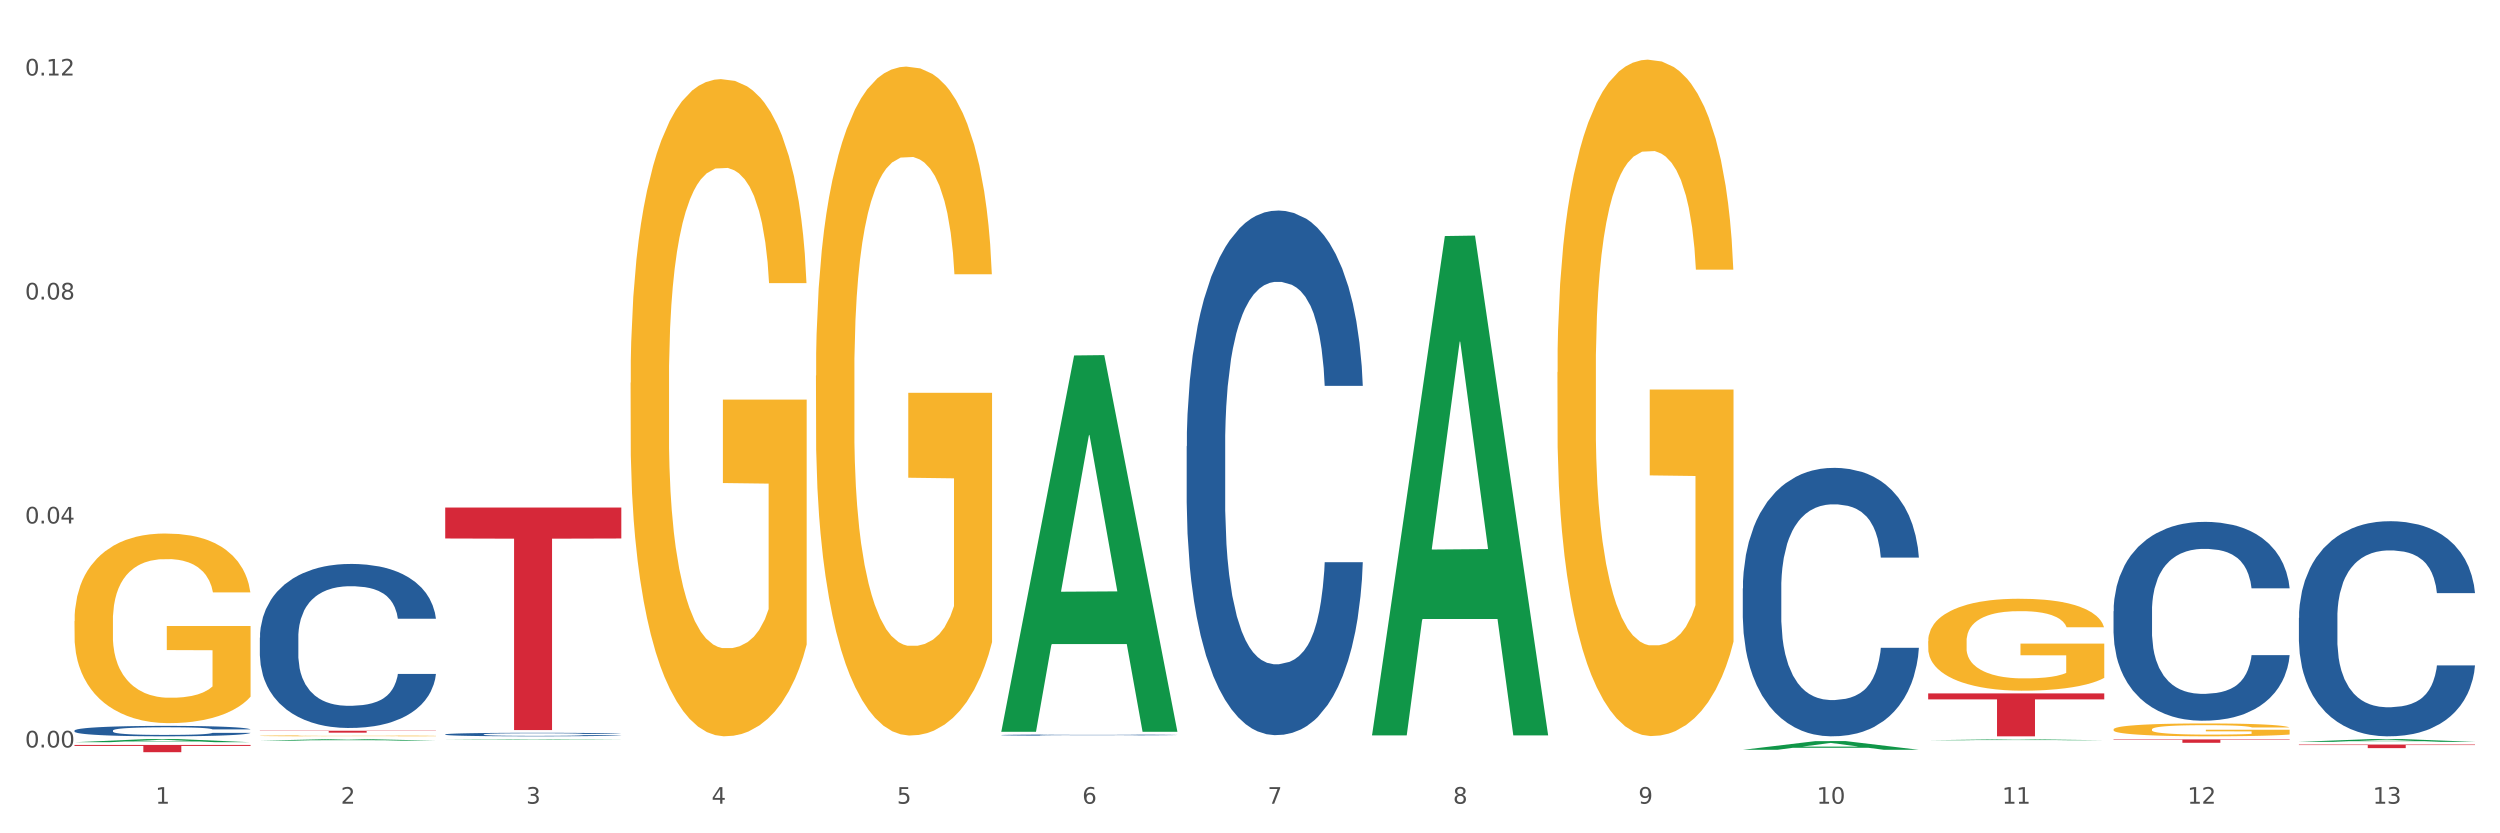 <?xml version="1.0" encoding="utf-8" standalone="no"?>
<!DOCTYPE svg PUBLIC "-//W3C//DTD SVG 1.1//EN"
  "http://www.w3.org/Graphics/SVG/1.1/DTD/svg11.dtd">
<svg xmlns:xlink="http://www.w3.org/1999/xlink" width="1080pt" height="360pt" viewBox="0 0 1080 360" xmlns="http://www.w3.org/2000/svg" version="1.1">
 <rect x="0" y="0" width="1080" height="360" fill="#333333" stroke="none"/>
 <defs>
  <style type="text/css">*{stroke-linejoin: round; stroke-linecap: butt}</style>
 </defs>
 <g id="figure_1">
  <g id="patch_1">
   <path d="M 0 360 
L 1080 360 
L 1080 0 
L 0 0 
z
" style="fill: #ffffff; stroke: #ffffff; stroke-linejoin: miter"/>
  </g>
  <g id="axes_1">
   <g id="matplotlib.axis_1">
    <g id="xtick_1">
     <g id="text_1">
      <!-- 1 -->
      <g style="fill: #4d4d4d" transform="translate(67.159 347.204) scale(0.096 -0.096)">
       <defs>
        <path id="DejaVuSans-31" d="M 794 531 
L 1825 531 
L 1825 4091 
L 703 3866 
L 703 4441 
L 1819 4666 
L 2450 4666 
L 2450 531 
L 3481 531 
L 3481 0 
L 794 0 
L 794 531 
z
" transform="scale(0.016)"/>
       </defs>
       <use xlink:href="#DejaVuSans-31"/>
      </g>
     </g>
    </g>
    <g id="xtick_2">
     <g id="text_2">
      <!-- 2 -->
      <g style="fill: #4d4d4d" transform="translate(147.238 347.204) scale(0.096 -0.096)">
       <defs>
        <path id="DejaVuSans-32" d="M 1228 531 
L 3431 531 
L 3431 0 
L 469 0 
L 469 531 
Q 828 903 1448 1529 
Q 2069 2156 2228 2338 
Q 2531 2678 2651 2914 
Q 2772 3150 2772 3378 
Q 2772 3750 2511 3984 
Q 2250 4219 1831 4219 
Q 1534 4219 1204 4116 
Q 875 4013 500 3803 
L 500 4441 
Q 881 4594 1212 4672 
Q 1544 4750 1819 4750 
Q 2544 4750 2975 4387 
Q 3406 4025 3406 3419 
Q 3406 3131 3298 2873 
Q 3191 2616 2906 2266 
Q 2828 2175 2409 1742 
Q 1991 1309 1228 531 
z
" transform="scale(0.016)"/>
       </defs>
       <use xlink:href="#DejaVuSans-32"/>
      </g>
     </g>
    </g>
    <g id="xtick_3">
     <g id="text_3">
      <!-- 3 -->
      <g style="fill: #4d4d4d" transform="translate(227.317 347.204) scale(0.096 -0.096)">
       <defs>
        <path id="DejaVuSans-33" d="M 2597 2516 
Q 3050 2419 3304 2112 
Q 3559 1806 3559 1356 
Q 3559 666 3084 287 
Q 2609 -91 1734 -91 
Q 1441 -91 1130 -33 
Q 819 25 488 141 
L 488 750 
Q 750 597 1062 519 
Q 1375 441 1716 441 
Q 2309 441 2620 675 
Q 2931 909 2931 1356 
Q 2931 1769 2642 2001 
Q 2353 2234 1838 2234 
L 1294 2234 
L 1294 2753 
L 1863 2753 
Q 2328 2753 2575 2939 
Q 2822 3125 2822 3475 
Q 2822 3834 2567 4026 
Q 2313 4219 1838 4219 
Q 1578 4219 1281 4162 
Q 984 4106 628 3988 
L 628 4550 
Q 988 4650 1302 4700 
Q 1616 4750 1894 4750 
Q 2613 4750 3031 4423 
Q 3450 4097 3450 3541 
Q 3450 3153 3228 2886 
Q 3006 2619 2597 2516 
z
" transform="scale(0.016)"/>
       </defs>
       <use xlink:href="#DejaVuSans-33"/>
      </g>
     </g>
    </g>
    <g id="xtick_4">
     <g id="text_4">
      <!-- 4 -->
      <g style="fill: #4d4d4d" transform="translate(307.396 347.204) scale(0.096 -0.096)">
       <defs>
        <path id="DejaVuSans-34" d="M 2419 4116 
L 825 1625 
L 2419 1625 
L 2419 4116 
z
M 2253 4666 
L 3047 4666 
L 3047 1625 
L 3713 1625 
L 3713 1100 
L 3047 1100 
L 3047 0 
L 2419 0 
L 2419 1100 
L 313 1100 
L 313 1709 
L 2253 4666 
z
" transform="scale(0.016)"/>
       </defs>
       <use xlink:href="#DejaVuSans-34"/>
      </g>
     </g>
    </g>
    <g id="xtick_5">
     <g id="text_5">
      <!-- 5 -->
      <g style="fill: #4d4d4d" transform="translate(387.475 347.204) scale(0.096 -0.096)">
       <defs>
        <path id="DejaVuSans-35" d="M 691 4666 
L 3169 4666 
L 3169 4134 
L 1269 4134 
L 1269 2991 
Q 1406 3038 1543 3061 
Q 1681 3084 1819 3084 
Q 2600 3084 3056 2656 
Q 3513 2228 3513 1497 
Q 3513 744 3044 326 
Q 2575 -91 1722 -91 
Q 1428 -91 1123 -41 
Q 819 9 494 109 
L 494 744 
Q 775 591 1075 516 
Q 1375 441 1709 441 
Q 2250 441 2565 725 
Q 2881 1009 2881 1497 
Q 2881 1984 2565 2268 
Q 2250 2553 1709 2553 
Q 1456 2553 1204 2497 
Q 953 2441 691 2322 
L 691 4666 
z
" transform="scale(0.016)"/>
       </defs>
       <use xlink:href="#DejaVuSans-35"/>
      </g>
     </g>
    </g>
    <g id="xtick_6">
     <g id="text_6">
      <!-- 6 -->
      <g style="fill: #4d4d4d" transform="translate(467.554 347.204) scale(0.096 -0.096)">
       <defs>
        <path id="DejaVuSans-36" d="M 2113 2584 
Q 1688 2584 1439 2293 
Q 1191 2003 1191 1497 
Q 1191 994 1439 701 
Q 1688 409 2113 409 
Q 2538 409 2786 701 
Q 3034 994 3034 1497 
Q 3034 2003 2786 2293 
Q 2538 2584 2113 2584 
z
M 3366 4563 
L 3366 3988 
Q 3128 4100 2886 4159 
Q 2644 4219 2406 4219 
Q 1781 4219 1451 3797 
Q 1122 3375 1075 2522 
Q 1259 2794 1537 2939 
Q 1816 3084 2150 3084 
Q 2853 3084 3261 2657 
Q 3669 2231 3669 1497 
Q 3669 778 3244 343 
Q 2819 -91 2113 -91 
Q 1303 -91 875 529 
Q 447 1150 447 2328 
Q 447 3434 972 4092 
Q 1497 4750 2381 4750 
Q 2619 4750 2861 4703 
Q 3103 4656 3366 4563 
z
" transform="scale(0.016)"/>
       </defs>
       <use xlink:href="#DejaVuSans-36"/>
      </g>
     </g>
    </g>
    <g id="xtick_7">
     <g id="text_7">
      <!-- 7 -->
      <g style="fill: #4d4d4d" transform="translate(547.634 347.204) scale(0.096 -0.096)">
       <defs>
        <path id="DejaVuSans-37" d="M 525 4666 
L 3525 4666 
L 3525 4397 
L 1831 0 
L 1172 0 
L 2766 4134 
L 525 4134 
L 525 4666 
z
" transform="scale(0.016)"/>
       </defs>
       <use xlink:href="#DejaVuSans-37"/>
      </g>
     </g>
    </g>
    <g id="xtick_8">
     <g id="text_8">
      <!-- 8 -->
      <g style="fill: #4d4d4d" transform="translate(627.713 347.204) scale(0.096 -0.096)">
       <defs>
        <path id="DejaVuSans-38" d="M 2034 2216 
Q 1584 2216 1326 1975 
Q 1069 1734 1069 1313 
Q 1069 891 1326 650 
Q 1584 409 2034 409 
Q 2484 409 2743 651 
Q 3003 894 3003 1313 
Q 3003 1734 2745 1975 
Q 2488 2216 2034 2216 
z
M 1403 2484 
Q 997 2584 770 2862 
Q 544 3141 544 3541 
Q 544 4100 942 4425 
Q 1341 4750 2034 4750 
Q 2731 4750 3128 4425 
Q 3525 4100 3525 3541 
Q 3525 3141 3298 2862 
Q 3072 2584 2669 2484 
Q 3125 2378 3379 2068 
Q 3634 1759 3634 1313 
Q 3634 634 3220 271 
Q 2806 -91 2034 -91 
Q 1263 -91 848 271 
Q 434 634 434 1313 
Q 434 1759 690 2068 
Q 947 2378 1403 2484 
z
M 1172 3481 
Q 1172 3119 1398 2916 
Q 1625 2713 2034 2713 
Q 2441 2713 2670 2916 
Q 2900 3119 2900 3481 
Q 2900 3844 2670 4047 
Q 2441 4250 2034 4250 
Q 1625 4250 1398 4047 
Q 1172 3844 1172 3481 
z
" transform="scale(0.016)"/>
       </defs>
       <use xlink:href="#DejaVuSans-38"/>
      </g>
     </g>
    </g>
    <g id="xtick_9">
     <g id="text_9">
      <!-- 9 -->
      <g style="fill: #4d4d4d" transform="translate(707.792 347.204) scale(0.096 -0.096)">
       <defs>
        <path id="DejaVuSans-39" d="M 703 97 
L 703 672 
Q 941 559 1184 500 
Q 1428 441 1663 441 
Q 2288 441 2617 861 
Q 2947 1281 2994 2138 
Q 2813 1869 2534 1725 
Q 2256 1581 1919 1581 
Q 1219 1581 811 2004 
Q 403 2428 403 3163 
Q 403 3881 828 4315 
Q 1253 4750 1959 4750 
Q 2769 4750 3195 4129 
Q 3622 3509 3622 2328 
Q 3622 1225 3098 567 
Q 2575 -91 1691 -91 
Q 1453 -91 1209 -44 
Q 966 3 703 97 
z
M 1959 2075 
Q 2384 2075 2632 2365 
Q 2881 2656 2881 3163 
Q 2881 3666 2632 3958 
Q 2384 4250 1959 4250 
Q 1534 4250 1286 3958 
Q 1038 3666 1038 3163 
Q 1038 2656 1286 2365 
Q 1534 2075 1959 2075 
z
" transform="scale(0.016)"/>
       </defs>
       <use xlink:href="#DejaVuSans-39"/>
      </g>
     </g>
    </g>
    <g id="xtick_10">
     <g id="text_10">
      <!-- 10 -->
      <g style="fill: #4d4d4d" transform="translate(784.817 347.204) scale(0.096 -0.096)">
       <defs>
        <path id="DejaVuSans-30" d="M 2034 4250 
Q 1547 4250 1301 3770 
Q 1056 3291 1056 2328 
Q 1056 1369 1301 889 
Q 1547 409 2034 409 
Q 2525 409 2770 889 
Q 3016 1369 3016 2328 
Q 3016 3291 2770 3770 
Q 2525 4250 2034 4250 
z
M 2034 4750 
Q 2819 4750 3233 4129 
Q 3647 3509 3647 2328 
Q 3647 1150 3233 529 
Q 2819 -91 2034 -91 
Q 1250 -91 836 529 
Q 422 1150 422 2328 
Q 422 3509 836 4129 
Q 1250 4750 2034 4750 
z
" transform="scale(0.016)"/>
       </defs>
       <use xlink:href="#DejaVuSans-31"/>
       <use xlink:href="#DejaVuSans-30" transform="translate(63.623 0)"/>
      </g>
     </g>
    </g>
    <g id="xtick_11">
     <g id="text_11">
      <!-- 11 -->
      <g style="fill: #4d4d4d" transform="translate(864.896 347.204) scale(0.096 -0.096)">
       <use xlink:href="#DejaVuSans-31"/>
       <use xlink:href="#DejaVuSans-31" transform="translate(63.623 0)"/>
      </g>
     </g>
    </g>
    <g id="xtick_12">
     <g id="text_12">
      <!-- 12 -->
      <g style="fill: #4d4d4d" transform="translate(944.975 347.204) scale(0.096 -0.096)">
       <use xlink:href="#DejaVuSans-31"/>
       <use xlink:href="#DejaVuSans-32" transform="translate(63.623 0)"/>
      </g>
     </g>
    </g>
    <g id="xtick_13">
     <g id="text_13">
      <!-- 13 -->
      <g style="fill: #4d4d4d" transform="translate(1025.054 347.204) scale(0.096 -0.096)">
       <use xlink:href="#DejaVuSans-31"/>
       <use xlink:href="#DejaVuSans-33" transform="translate(63.623 0)"/>
      </g>
     </g>
    </g>
    <g id="xtick_14"/>
    <g id="xtick_15"/>
    <g id="xtick_16"/>
    <g id="xtick_17"/>
    <g id="xtick_18"/>
    <g id="xtick_19"/>
    <g id="xtick_20"/>
    <g id="xtick_21"/>
    <g id="xtick_22"/>
    <g id="xtick_23"/>
    <g id="xtick_24"/>
    <g id="xtick_25"/>
   </g>
   <g id="matplotlib.axis_2">
    <g id="ytick_1">
     <g id="text_14">
      <!-- 0.00 -->
      <g style="fill: #4d4d4d" transform="translate(10.8 322.913) scale(0.096 -0.096)">
       <defs>
        <path id="DejaVuSans-2e" d="M 684 794 
L 1344 794 
L 1344 0 
L 684 0 
L 684 794 
z
" transform="scale(0.016)"/>
       </defs>
       <use xlink:href="#DejaVuSans-30"/>
       <use xlink:href="#DejaVuSans-2e" transform="translate(63.623 0)"/>
       <use xlink:href="#DejaVuSans-30" transform="translate(95.41 0)"/>
       <use xlink:href="#DejaVuSans-30" transform="translate(159.033 0)"/>
      </g>
     </g>
    </g>
    <g id="ytick_2">
     <g id="text_15">
      <!-- 0.04 -->
      <g style="fill: #4d4d4d" transform="translate(10.8 226.151) scale(0.096 -0.096)">
       <use xlink:href="#DejaVuSans-30"/>
       <use xlink:href="#DejaVuSans-2e" transform="translate(63.623 0)"/>
       <use xlink:href="#DejaVuSans-30" transform="translate(95.41 0)"/>
       <use xlink:href="#DejaVuSans-34" transform="translate(159.033 0)"/>
      </g>
     </g>
    </g>
    <g id="ytick_3">
     <g id="text_16">
      <!-- 0.08 -->
      <g style="fill: #4d4d4d" transform="translate(10.8 129.388) scale(0.096 -0.096)">
       <use xlink:href="#DejaVuSans-30"/>
       <use xlink:href="#DejaVuSans-2e" transform="translate(63.623 0)"/>
       <use xlink:href="#DejaVuSans-30" transform="translate(95.41 0)"/>
       <use xlink:href="#DejaVuSans-38" transform="translate(159.033 0)"/>
      </g>
     </g>
    </g>
    <g id="ytick_4">
     <g id="text_17">
      <!-- 0.12 -->
      <g style="fill: #4d4d4d" transform="translate(10.8 32.625) scale(0.096 -0.096)">
       <use xlink:href="#DejaVuSans-30"/>
       <use xlink:href="#DejaVuSans-2e" transform="translate(63.623 0)"/>
       <use xlink:href="#DejaVuSans-31" transform="translate(95.41 0)"/>
       <use xlink:href="#DejaVuSans-32" transform="translate(159.033 0)"/>
      </g>
     </g>
    </g>
    <g id="ytick_5"/>
    <g id="ytick_6"/>
    <g id="ytick_7"/>
   </g>
   <g id="PolyCollection_1">
    <path d="M 32.175 320.64 
L 32.253 320.639 
L 63.625 319.268 
L 76.644 319.266 
L 108.25 320.643 
L 93.192 320.643 
L 86.369 320.322 
L 53.978 320.322 
L 53.743 320.328 
L 47.155 320.643 
L 32.175 320.643 
L 32.175 320.64 
L 58.056 320.131 
L 82.291 320.13 
L 70.291 319.56 
L 70.134 319.557 
L 69.977 319.561 
L 57.978 320.13 
L 58.056 320.131 
L 32.175 320.64 
z
" clip-path="url(#p06e43fcdc9)" style="fill: #109648"/>
    <path d="M 352.492 162.303 
L 352.581 162.039 
L 352.581 152.538 
L 352.761 144.356 
L 353.659 124.561 
L 355.006 108.198 
L 355.994 99.489 
L 356.982 92.363 
L 358.15 85.237 
L 359.587 77.847 
L 362.192 67.026 
L 363.809 61.483 
L 365.785 55.677 
L 369.377 47.231 
L 371.982 42.481 
L 374.676 38.522 
L 379.078 33.771 
L 381.952 31.66 
L 385.005 30.076 
L 388.688 29.02 
L 391.472 28.756 
L 397.58 29.548 
L 402.789 31.924 
L 405.304 33.771 
L 408.538 36.938 
L 410.244 39.05 
L 413.028 43.272 
L 415.903 48.815 
L 417.879 53.565 
L 420.843 62.539 
L 423.088 71.512 
L 425.154 82.597 
L 426.232 90.251 
L 427.04 97.377 
L 427.758 105.559 
L 428.477 118.491 
L 412.31 118.491 
L 411.681 109.254 
L 410.693 100.544 
L 409.256 92.099 
L 407.999 86.82 
L 405.843 80.222 
L 403.867 75.999 
L 401.801 72.832 
L 399.286 70.193 
L 397.31 68.873 
L 394.526 67.817 
L 389.047 68.081 
L 385.365 70.193 
L 382.85 72.832 
L 381.233 75.207 
L 379.796 77.847 
L 378.179 81.542 
L 376.293 87.084 
L 374.946 92.099 
L 373.599 98.433 
L 372.521 104.767 
L 371.533 112.157 
L 370.724 120.075 
L 370.096 128.256 
L 369.557 138.286 
L 369.108 154.913 
L 369.108 191.071 
L 369.287 199.252 
L 369.737 210.073 
L 370.275 218.255 
L 371.174 228.02 
L 371.982 234.618 
L 373.509 244.12 
L 375.215 252.038 
L 376.563 257.052 
L 377.91 261.275 
L 380.245 267.081 
L 382.85 271.832 
L 385.095 274.735 
L 388.149 277.374 
L 390.215 278.43 
L 392.011 278.958 
L 396.412 278.958 
L 399.556 278.166 
L 403.059 276.319 
L 405.753 273.943 
L 407.999 271.04 
L 410.514 266.289 
L 412.13 261.803 
L 412.13 206.642 
L 392.37 206.378 
L 392.37 169.693 
L 428.567 169.693 
L 428.567 277.374 
L 427.04 282.917 
L 425.333 287.931 
L 423.537 292.418 
L 420.843 297.961 
L 417.609 303.239 
L 414.735 306.934 
L 411.681 310.101 
L 408.088 313.004 
L 403.418 315.644 
L 400.544 316.699 
L 396.951 317.491 
L 392.73 317.755 
L 389.047 317.227 
L 385.455 315.908 
L 381.682 313.532 
L 378 310.101 
L 375.215 306.67 
L 372.431 302.447 
L 369.467 296.905 
L 367.132 291.626 
L 365.335 286.876 
L 363.359 280.805 
L 361.204 272.888 
L 359.587 265.762 
L 358.15 258.372 
L 356.623 248.87 
L 355.545 240.689 
L 354.468 230.396 
L 353.839 222.742 
L 353.12 210.865 
L 352.581 194.238 
L 352.492 162.303 
z
" clip-path="url(#p06e43fcdc9)" style="fill: #f7b32b"/>
    <path d="M 672.808 160.799 
L 672.898 160.532 
L 672.898 150.925 
L 673.078 142.651 
L 673.976 122.636 
L 675.323 106.089 
L 676.311 97.282 
L 677.299 90.077 
L 678.467 82.871 
L 679.904 75.399 
L 682.508 64.457 
L 684.125 58.852 
L 686.101 52.981 
L 689.694 44.441 
L 692.299 39.637 
L 694.993 35.634 
L 699.394 30.83 
L 702.268 28.695 
L 705.322 27.094 
L 709.005 26.026 
L 711.789 25.759 
L 717.896 26.56 
L 723.106 28.962 
L 725.621 30.83 
L 728.854 34.033 
L 730.561 36.168 
L 733.345 40.438 
L 736.219 46.042 
L 738.195 50.846 
L 741.159 59.92 
L 743.405 68.994 
L 745.47 80.202 
L 746.548 87.942 
L 747.357 95.147 
L 748.075 103.421 
L 748.794 116.498 
L 732.626 116.498 
L 731.998 107.157 
L 731.01 98.35 
L 729.573 89.81 
L 728.315 84.472 
L 726.16 77.8 
L 724.184 73.53 
L 722.118 70.328 
L 719.603 67.659 
L 717.627 66.325 
L 714.843 65.257 
L 709.364 65.524 
L 705.681 67.659 
L 703.166 70.328 
L 701.55 72.73 
L 700.113 75.399 
L 698.496 79.135 
L 696.61 84.739 
L 695.263 89.81 
L 693.915 96.215 
L 692.837 102.62 
L 691.849 110.093 
L 691.041 118.099 
L 690.412 126.372 
L 689.873 136.513 
L 689.424 153.327 
L 689.424 189.889 
L 689.604 198.162 
L 690.053 209.104 
L 690.592 217.377 
L 691.49 227.251 
L 692.299 233.923 
L 693.825 243.531 
L 695.532 251.537 
L 696.879 256.608 
L 698.226 260.878 
L 700.562 266.749 
L 703.166 271.553 
L 705.412 274.489 
L 708.466 277.157 
L 710.531 278.225 
L 712.328 278.759 
L 716.729 278.759 
L 719.872 277.958 
L 723.375 276.09 
L 726.07 273.688 
L 728.315 270.752 
L 730.83 265.949 
L 732.447 261.412 
L 732.447 205.634 
L 712.687 205.367 
L 712.687 168.272 
L 748.883 168.272 
L 748.883 277.157 
L 747.357 282.762 
L 745.65 287.832 
L 743.854 292.369 
L 741.159 297.974 
L 737.926 303.311 
L 735.052 307.048 
L 731.998 310.25 
L 728.405 313.186 
L 723.735 315.854 
L 720.86 316.922 
L 717.268 317.723 
L 713.046 317.989 
L 709.364 317.456 
L 705.771 316.121 
L 701.999 313.719 
L 698.316 310.25 
L 695.532 306.781 
L 692.748 302.511 
L 689.784 296.906 
L 687.448 291.569 
L 685.652 286.765 
L 683.676 280.627 
L 681.52 272.62 
L 679.904 265.415 
L 678.467 257.942 
L 676.94 248.335 
L 675.862 240.061 
L 674.784 229.653 
L 674.155 221.914 
L 673.437 209.904 
L 672.898 193.091 
L 672.808 160.799 
z
" clip-path="url(#p06e43fcdc9)" style="fill: #f7b32b"/>
    <path d="M 993.125 321.651 
L 1069.2 321.651 
L 1069.2 321.866 
L 1039.275 321.867 
L 1039.275 323.194 
L 1022.87 323.194 
L 1022.87 321.867 
L 993.125 321.866 
L 993.125 321.653 
L 993.125 321.651 
z
" clip-path="url(#p06e43fcdc9)" style="fill: #d62839"/>
    <path d="M 913.046 319.423 
L 989.121 319.423 
L 989.121 319.626 
L 959.196 319.628 
L 959.196 320.887 
L 942.791 320.887 
L 942.791 319.628 
L 913.046 319.626 
L 913.046 319.424 
L 913.046 319.423 
z
" clip-path="url(#p06e43fcdc9)" style="fill: #d62839"/>
    <path d="M 832.967 299.56 
L 909.042 299.56 
L 909.042 302.135 
L 879.116 302.153 
L 879.116 318.092 
L 862.712 318.092 
L 862.712 302.153 
L 832.967 302.135 
L 832.967 299.577 
L 832.967 299.56 
z
" clip-path="url(#p06e43fcdc9)" style="fill: #d62839"/>
    <path d="M 192.333 219.267 
L 268.408 219.267 
L 268.408 232.625 
L 238.483 232.715 
L 238.483 315.387 
L 222.078 315.387 
L 222.078 232.715 
L 192.333 232.625 
L 192.333 219.358 
L 192.333 219.267 
z
" clip-path="url(#p06e43fcdc9)" style="fill: #d62839"/>
    <path d="M 112.254 315.666 
L 188.329 315.666 
L 188.329 315.784 
L 158.404 315.785 
L 158.404 316.514 
L 141.999 316.514 
L 141.999 315.785 
L 112.254 315.784 
L 112.254 315.667 
L 112.254 315.666 
z
" clip-path="url(#p06e43fcdc9)" style="fill: #d62839"/>
    <path d="M 32.175 321.817 
L 108.25 321.817 
L 108.25 322.252 
L 78.325 322.255 
L 78.325 324.95 
L 61.92 324.95 
L 61.92 322.255 
L 32.175 322.252 
L 32.175 321.82 
L 32.175 321.817 
z
" clip-path="url(#p06e43fcdc9)" style="fill: #d62839"/>
    <path d="M 272.412 165.368 
L 272.502 165.109 
L 272.502 155.775 
L 272.682 147.737 
L 273.58 128.29 
L 274.927 112.215 
L 275.915 103.658 
L 276.903 96.658 
L 278.071 89.657 
L 279.508 82.397 
L 282.113 71.766 
L 283.729 66.321 
L 285.705 60.617 
L 289.298 52.32 
L 291.903 47.653 
L 294.597 43.764 
L 298.998 39.097 
L 301.873 37.022 
L 304.926 35.467 
L 308.609 34.429 
L 311.393 34.17 
L 317.501 34.948 
L 322.71 37.282 
L 325.225 39.097 
L 328.458 42.208 
L 330.165 44.282 
L 332.949 48.431 
L 335.823 53.876 
L 337.799 58.543 
L 340.763 67.359 
L 343.009 76.174 
L 345.075 87.064 
L 346.152 94.583 
L 346.961 101.584 
L 347.679 109.622 
L 348.398 122.327 
L 332.231 122.327 
L 331.602 113.252 
L 330.614 104.696 
L 329.177 96.398 
L 327.919 91.213 
L 325.764 84.731 
L 323.788 80.582 
L 321.722 77.471 
L 319.207 74.878 
L 317.231 73.581 
L 314.447 72.544 
L 308.968 72.804 
L 305.286 74.878 
L 302.771 77.471 
L 301.154 79.804 
L 299.717 82.397 
L 298.1 86.027 
L 296.214 91.472 
L 294.867 96.398 
L 293.52 102.621 
L 292.442 108.844 
L 291.454 116.104 
L 290.645 123.883 
L 290.017 131.92 
L 289.478 141.773 
L 289.029 158.108 
L 289.029 193.63 
L 289.208 201.668 
L 289.657 212.299 
L 290.196 220.336 
L 291.094 229.93 
L 291.903 236.412 
L 293.43 245.746 
L 295.136 253.525 
L 296.483 258.451 
L 297.831 262.6 
L 300.166 268.304 
L 302.771 272.971 
L 305.016 275.823 
L 308.07 278.416 
L 310.136 279.453 
L 311.932 279.972 
L 316.333 279.972 
L 319.477 279.194 
L 322.98 277.379 
L 325.674 275.046 
L 327.919 272.193 
L 330.434 267.526 
L 332.051 263.118 
L 332.051 208.928 
L 312.291 208.669 
L 312.291 172.628 
L 348.488 172.628 
L 348.488 278.416 
L 346.961 283.861 
L 345.254 288.788 
L 343.458 293.195 
L 340.763 298.64 
L 337.53 303.826 
L 334.656 307.456 
L 331.602 310.568 
L 328.009 313.42 
L 323.339 316.012 
L 320.465 317.05 
L 316.872 317.827 
L 312.651 318.087 
L 308.968 317.568 
L 305.375 316.272 
L 301.603 313.938 
L 297.921 310.568 
L 295.136 307.197 
L 292.352 303.048 
L 289.388 297.603 
L 287.053 292.418 
L 285.256 287.75 
L 283.28 281.787 
L 281.125 274.008 
L 279.508 267.008 
L 278.071 259.748 
L 276.544 250.413 
L 275.466 242.376 
L 274.388 232.264 
L 273.76 224.744 
L 273.041 213.077 
L 272.502 196.742 
L 272.412 165.368 
z
" clip-path="url(#p06e43fcdc9)" style="fill: #f7b32b"/>
    <path d="M 913.046 315.1 
L 913.135 315.094 
L 913.135 314.912 
L 913.315 314.754 
L 914.213 314.373 
L 915.561 314.058 
L 916.549 313.89 
L 917.537 313.753 
L 918.704 313.616 
L 920.141 313.474 
L 922.746 313.265 
L 924.363 313.159 
L 926.339 313.047 
L 929.931 312.884 
L 932.536 312.793 
L 935.231 312.717 
L 939.632 312.625 
L 942.506 312.585 
L 945.559 312.554 
L 949.242 312.534 
L 952.026 312.529 
L 958.134 312.544 
L 963.343 312.59 
L 965.858 312.625 
L 969.092 312.686 
L 970.798 312.727 
L 973.582 312.808 
L 976.457 312.915 
L 978.433 313.006 
L 981.397 313.179 
L 983.642 313.352 
L 985.708 313.565 
L 986.786 313.713 
L 987.594 313.85 
L 988.312 314.007 
L 989.031 314.256 
L 972.864 314.256 
L 972.235 314.078 
L 971.247 313.911 
L 969.81 313.748 
L 968.553 313.646 
L 966.397 313.519 
L 964.421 313.438 
L 962.355 313.377 
L 959.84 313.326 
L 957.864 313.301 
L 955.08 313.281 
L 949.601 313.286 
L 945.919 313.326 
L 943.404 313.377 
L 941.787 313.423 
L 940.35 313.474 
L 938.733 313.545 
L 936.847 313.652 
L 935.5 313.748 
L 934.153 313.87 
L 933.075 313.992 
L 932.087 314.134 
L 931.279 314.287 
L 930.65 314.444 
L 930.111 314.637 
L 929.662 314.957 
L 929.662 315.653 
L 929.841 315.811 
L 930.291 316.019 
L 930.829 316.177 
L 931.728 316.365 
L 932.536 316.492 
L 934.063 316.675 
L 935.769 316.827 
L 937.117 316.924 
L 938.464 317.005 
L 940.799 317.117 
L 943.404 317.208 
L 945.649 317.264 
L 948.703 317.315 
L 950.769 317.335 
L 952.565 317.345 
L 956.966 317.345 
L 960.11 317.33 
L 963.613 317.295 
L 966.307 317.249 
L 968.553 317.193 
L 971.068 317.101 
L 972.684 317.015 
L 972.684 315.953 
L 952.925 315.948 
L 952.925 315.242 
L 989.121 315.242 
L 989.121 317.315 
L 987.594 317.422 
L 985.887 317.518 
L 984.091 317.604 
L 981.397 317.711 
L 978.163 317.813 
L 975.289 317.884 
L 972.235 317.945 
L 968.643 318.001 
L 963.972 318.052 
L 961.098 318.072 
L 957.505 318.087 
L 953.284 318.092 
L 949.601 318.082 
L 946.009 318.057 
L 942.236 318.011 
L 938.554 317.945 
L 935.769 317.879 
L 932.985 317.798 
L 930.021 317.691 
L 927.686 317.589 
L 925.89 317.498 
L 923.914 317.381 
L 921.758 317.228 
L 920.141 317.091 
L 918.704 316.949 
L 917.177 316.766 
L 916.099 316.609 
L 915.022 316.41 
L 914.393 316.263 
L 913.674 316.034 
L 913.135 315.714 
L 913.046 315.1 
z
" clip-path="url(#p06e43fcdc9)" style="fill: #f7b32b"/>
    <path d="M 32.175 315.606 
L 32.265 315.602 
L 32.265 315.486 
L 32.535 315.329 
L 33.524 315.041 
L 34.783 314.822 
L 36.941 314.567 
L 38.11 314.459 
L 39.639 314.34 
L 42.786 314.146 
L 46.383 313.981 
L 48.901 313.89 
L 50.789 313.833 
L 55.016 313.729 
L 57.443 313.684 
L 59.961 313.647 
L 62.119 313.622 
L 65.716 313.593 
L 68.594 313.581 
L 71.921 313.577 
L 74.709 313.581 
L 78.396 313.597 
L 83.791 313.647 
L 85.859 313.676 
L 88.647 313.725 
L 91.524 313.791 
L 93.862 313.857 
L 96.56 313.952 
L 99.348 314.076 
L 102.045 314.232 
L 103.934 314.377 
L 105.463 314.529 
L 106.811 314.715 
L 107.801 314.917 
L 108.25 315.086 
L 91.794 315.086 
L 91.345 314.934 
L 90.445 314.769 
L 89.546 314.657 
L 88.557 314.567 
L 87.028 314.463 
L 85.679 314.397 
L 83.431 314.319 
L 81.363 314.27 
L 79.655 314.241 
L 77.586 314.216 
L 73.18 314.191 
L 70.033 314.191 
L 68.054 314.2 
L 65.627 314.22 
L 63.558 314.249 
L 61.13 314.298 
L 59.242 314.352 
L 57.354 314.422 
L 56.274 314.472 
L 54.656 314.562 
L 53.577 314.637 
L 52.138 314.764 
L 51.329 314.855 
L 49.89 315.09 
L 49.26 315.263 
L 48.991 315.383 
L 48.811 315.515 
L 48.811 316.158 
L 49.35 316.447 
L 49.8 316.571 
L 50.519 316.711 
L 51.868 316.892 
L 53.847 317.07 
L 55.915 317.197 
L 57.623 317.276 
L 59.242 317.333 
L 60.861 317.379 
L 62.839 317.42 
L 64.457 317.445 
L 66.885 317.47 
L 69.763 317.482 
L 72.011 317.482 
L 76.597 317.461 
L 78.665 317.441 
L 80.644 317.412 
L 82.802 317.366 
L 84.51 317.317 
L 85.5 317.28 
L 87.118 317.201 
L 88.377 317.119 
L 89.456 317.024 
L 90.176 316.942 
L 90.985 316.818 
L 91.614 316.678 
L 91.794 316.604 
L 108.25 316.604 
L 107.89 316.752 
L 107.261 316.896 
L 106.002 317.09 
L 105.013 317.201 
L 103.484 317.338 
L 101.866 317.453 
L 99.618 317.581 
L 97.549 317.676 
L 95.391 317.758 
L 93.053 317.832 
L 88.827 317.935 
L 87.298 317.964 
L 84.061 318.014 
L 81.543 318.043 
L 77.856 318.072 
L 74.079 318.088 
L 70.123 318.092 
L 66.616 318.084 
L 62.749 318.059 
L 60.321 318.034 
L 57.623 317.997 
L 54.476 317.94 
L 51.509 317.87 
L 48.721 317.787 
L 46.113 317.692 
L 43.685 317.585 
L 40.538 317.408 
L 38.2 317.234 
L 36.491 317.074 
L 35.322 316.938 
L 34.153 316.764 
L 33.524 316.645 
L 32.535 316.356 
L 32.175 316.088 
L 32.175 315.606 
z
" clip-path="url(#p06e43fcdc9)" style="fill: #255c99"/>
    <path d="M 112.254 275.463 
L 112.344 275.398 
L 112.344 273.586 
L 112.614 271.126 
L 113.603 266.595 
L 114.862 263.165 
L 117.02 259.152 
L 118.189 257.469 
L 119.718 255.592 
L 122.865 252.55 
L 126.462 249.961 
L 128.98 248.537 
L 130.868 247.631 
L 135.095 246.013 
L 137.523 245.301 
L 140.04 244.718 
L 142.199 244.33 
L 145.796 243.877 
L 148.673 243.683 
L 152 243.618 
L 154.788 243.683 
L 158.475 243.941 
L 163.87 244.718 
L 165.938 245.171 
L 168.726 245.948 
L 171.604 246.984 
L 173.942 248.019 
L 176.639 249.508 
L 179.427 251.45 
L 182.125 253.909 
L 184.013 256.175 
L 185.542 258.569 
L 186.891 261.482 
L 187.88 264.654 
L 188.329 267.307 
L 171.873 267.307 
L 171.424 264.912 
L 170.525 262.323 
L 169.625 260.576 
L 168.636 259.152 
L 167.107 257.534 
L 165.759 256.498 
L 163.51 255.268 
L 161.442 254.492 
L 159.734 254.039 
L 157.665 253.65 
L 153.259 253.262 
L 150.112 253.262 
L 148.134 253.391 
L 145.706 253.715 
L 143.637 254.168 
L 141.209 254.945 
L 139.321 255.786 
L 137.433 256.887 
L 136.354 257.663 
L 134.735 259.087 
L 133.656 260.252 
L 132.217 262.259 
L 131.408 263.683 
L 129.969 267.372 
L 129.34 270.09 
L 129.07 271.967 
L 128.89 274.039 
L 128.89 284.136 
L 129.43 288.667 
L 129.879 290.608 
L 130.599 292.809 
L 131.947 295.657 
L 133.926 298.44 
L 135.994 300.447 
L 137.702 301.676 
L 139.321 302.583 
L 140.94 303.295 
L 142.918 303.942 
L 144.537 304.33 
L 146.965 304.718 
L 149.842 304.913 
L 152.09 304.913 
L 156.676 304.589 
L 158.745 304.265 
L 160.723 303.812 
L 162.881 303.1 
L 164.59 302.324 
L 165.579 301.741 
L 167.197 300.511 
L 168.456 299.217 
L 169.535 297.728 
L 170.255 296.434 
L 171.064 294.492 
L 171.694 292.291 
L 171.873 291.126 
L 188.329 291.126 
L 187.97 293.456 
L 187.34 295.722 
L 186.081 298.764 
L 185.092 300.511 
L 183.563 302.647 
L 181.945 304.46 
L 179.697 306.466 
L 177.628 307.955 
L 175.47 309.249 
L 173.132 310.414 
L 168.906 312.032 
L 167.377 312.486 
L 164.14 313.262 
L 161.622 313.715 
L 157.935 314.168 
L 154.158 314.427 
L 150.202 314.492 
L 146.695 314.363 
L 142.828 313.974 
L 140.4 313.586 
L 137.702 313.003 
L 134.555 312.097 
L 131.588 310.997 
L 128.8 309.702 
L 126.192 308.214 
L 123.764 306.531 
L 120.617 303.748 
L 118.279 301.029 
L 116.57 298.505 
L 115.401 296.369 
L 114.232 293.65 
L 113.603 291.773 
L 112.614 287.243 
L 112.254 283.036 
L 112.254 275.463 
z
" clip-path="url(#p06e43fcdc9)" style="fill: #255c99"/>
    <path d="M 192.333 317.249 
L 192.423 317.248 
L 192.423 317.208 
L 192.693 317.155 
L 193.682 317.057 
L 194.941 316.983 
L 197.099 316.896 
L 198.268 316.86 
L 199.797 316.82 
L 202.944 316.754 
L 206.541 316.698 
L 209.059 316.667 
L 210.947 316.648 
L 215.174 316.613 
L 217.602 316.597 
L 220.12 316.585 
L 222.278 316.576 
L 225.875 316.566 
L 228.752 316.562 
L 232.079 316.561 
L 234.867 316.562 
L 238.554 316.568 
L 243.949 316.585 
L 246.018 316.594 
L 248.805 316.611 
L 251.683 316.634 
L 254.021 316.656 
L 256.718 316.688 
L 259.506 316.73 
L 262.204 316.783 
L 264.092 316.832 
L 265.621 316.884 
L 266.97 316.947 
L 267.959 317.015 
L 268.408 317.073 
L 251.953 317.073 
L 251.503 317.021 
L 250.604 316.965 
L 249.704 316.927 
L 248.715 316.896 
L 247.187 316.862 
L 245.838 316.839 
L 243.59 316.813 
L 241.521 316.796 
L 239.813 316.786 
L 237.745 316.778 
L 233.338 316.769 
L 230.191 316.769 
L 228.213 316.772 
L 225.785 316.779 
L 223.717 316.789 
L 221.289 316.806 
L 219.4 316.824 
L 217.512 316.848 
L 216.433 316.864 
L 214.814 316.895 
L 213.735 316.92 
L 212.296 316.964 
L 211.487 316.994 
L 210.048 317.074 
L 209.419 317.133 
L 209.149 317.173 
L 208.969 317.218 
L 208.969 317.436 
L 209.509 317.534 
L 209.958 317.576 
L 210.678 317.624 
L 212.027 317.685 
L 214.005 317.745 
L 216.073 317.789 
L 217.782 317.815 
L 219.4 317.835 
L 221.019 317.85 
L 222.997 317.864 
L 224.616 317.873 
L 227.044 317.881 
L 229.921 317.885 
L 232.169 317.885 
L 236.755 317.878 
L 238.824 317.871 
L 240.802 317.861 
L 242.96 317.846 
L 244.669 317.829 
L 245.658 317.817 
L 247.276 317.79 
L 248.535 317.762 
L 249.615 317.73 
L 250.334 317.702 
L 251.143 317.66 
L 251.773 317.613 
L 251.953 317.587 
L 268.408 317.587 
L 268.049 317.638 
L 267.419 317.687 
L 266.16 317.752 
L 265.171 317.79 
L 263.643 317.836 
L 262.024 317.875 
L 259.776 317.919 
L 257.708 317.951 
L 255.549 317.979 
L 253.211 318.004 
L 248.985 318.039 
L 247.456 318.049 
L 244.219 318.066 
L 241.701 318.075 
L 238.014 318.085 
L 234.238 318.091 
L 230.281 318.092 
L 226.774 318.089 
L 222.907 318.081 
L 220.479 318.073 
L 217.782 318.06 
L 214.634 318.04 
L 211.667 318.017 
L 208.879 317.989 
L 206.271 317.957 
L 203.843 317.92 
L 200.696 317.86 
L 198.358 317.801 
L 196.65 317.747 
L 195.481 317.701 
L 194.312 317.642 
L 193.682 317.601 
L 192.693 317.503 
L 192.333 317.413 
L 192.333 317.249 
z
" clip-path="url(#p06e43fcdc9)" style="fill: #255c99"/>
    <path d="M 432.571 317.542 
L 432.661 317.541 
L 432.661 317.528 
L 432.93 317.51 
L 433.92 317.477 
L 435.179 317.451 
L 437.337 317.422 
L 438.506 317.41 
L 440.034 317.396 
L 443.182 317.374 
L 446.779 317.355 
L 449.297 317.344 
L 451.185 317.337 
L 455.411 317.326 
L 457.839 317.32 
L 460.357 317.316 
L 462.515 317.313 
L 466.112 317.31 
L 468.99 317.308 
L 472.317 317.308 
L 475.105 317.308 
L 478.791 317.31 
L 484.187 317.316 
L 486.255 317.319 
L 489.043 317.325 
L 491.92 317.333 
L 494.258 317.34 
L 496.956 317.351 
L 499.744 317.365 
L 502.441 317.383 
L 504.33 317.4 
L 505.858 317.418 
L 507.207 317.439 
L 508.196 317.462 
L 508.646 317.482 
L 492.19 317.482 
L 491.74 317.464 
L 490.841 317.445 
L 489.942 317.432 
L 488.953 317.422 
L 487.424 317.41 
L 486.075 317.402 
L 483.827 317.393 
L 481.759 317.388 
L 480.05 317.384 
L 477.982 317.382 
L 473.576 317.379 
L 470.429 317.379 
L 468.45 317.38 
L 466.022 317.382 
L 463.954 317.385 
L 461.526 317.391 
L 459.638 317.397 
L 457.749 317.405 
L 456.67 317.411 
L 455.052 317.421 
L 453.973 317.43 
L 452.534 317.445 
L 451.724 317.455 
L 450.286 317.482 
L 449.656 317.502 
L 449.386 317.516 
L 449.207 317.531 
L 449.207 317.605 
L 449.746 317.638 
L 450.196 317.653 
L 450.915 317.669 
L 452.264 317.69 
L 454.242 317.71 
L 456.311 317.725 
L 458.019 317.734 
L 459.638 317.74 
L 461.256 317.746 
L 463.235 317.75 
L 464.853 317.753 
L 467.281 317.756 
L 470.159 317.758 
L 472.407 317.758 
L 476.993 317.755 
L 479.061 317.753 
L 481.039 317.75 
L 483.198 317.744 
L 484.906 317.739 
L 485.895 317.734 
L 487.514 317.725 
L 488.773 317.716 
L 489.852 317.705 
L 490.571 317.695 
L 491.381 317.681 
L 492.01 317.665 
L 492.19 317.656 
L 508.646 317.656 
L 508.286 317.674 
L 507.657 317.69 
L 506.398 317.712 
L 505.409 317.725 
L 503.88 317.741 
L 502.261 317.754 
L 500.013 317.769 
L 497.945 317.78 
L 495.787 317.789 
L 493.449 317.798 
L 489.222 317.81 
L 487.694 317.813 
L 484.457 317.819 
L 481.939 317.822 
L 478.252 317.825 
L 474.475 317.827 
L 470.518 317.828 
L 467.011 317.827 
L 463.145 317.824 
L 460.717 317.821 
L 458.019 317.817 
L 454.872 317.81 
L 451.904 317.802 
L 449.117 317.793 
L 446.509 317.782 
L 444.081 317.769 
L 440.934 317.749 
L 438.596 317.729 
L 436.887 317.711 
L 435.718 317.695 
L 434.549 317.675 
L 433.92 317.661 
L 432.93 317.628 
L 432.571 317.597 
L 432.571 317.542 
z
" clip-path="url(#p06e43fcdc9)" style="fill: #255c99"/>
    <path d="M 512.65 192.783 
L 512.74 192.576 
L 512.74 186.78 
L 513.01 178.915 
L 513.999 164.426 
L 515.258 153.456 
L 517.416 140.624 
L 518.585 135.242 
L 520.114 129.24 
L 523.261 119.512 
L 526.858 111.232 
L 529.376 106.679 
L 531.264 103.781 
L 535.49 98.607 
L 537.918 96.33 
L 540.436 94.467 
L 542.594 93.225 
L 546.191 91.776 
L 549.069 91.155 
L 552.396 90.948 
L 555.184 91.155 
L 558.871 91.983 
L 564.266 94.467 
L 566.334 95.916 
L 569.122 98.4 
L 571.999 101.711 
L 574.337 105.023 
L 577.035 109.783 
L 579.823 115.993 
L 582.52 123.858 
L 584.409 131.102 
L 585.937 138.761 
L 587.286 148.075 
L 588.275 158.217 
L 588.725 166.703 
L 572.269 166.703 
L 571.819 159.045 
L 570.92 150.766 
L 570.021 145.177 
L 569.032 140.624 
L 567.503 135.449 
L 566.154 132.137 
L 563.906 128.205 
L 561.838 125.721 
L 560.129 124.272 
L 558.061 123.03 
L 553.655 121.788 
L 550.508 121.788 
L 548.529 122.202 
L 546.101 123.237 
L 544.033 124.686 
L 541.605 127.17 
L 539.717 129.861 
L 537.828 133.379 
L 536.749 135.863 
L 535.131 140.417 
L 534.052 144.142 
L 532.613 150.559 
L 531.804 155.112 
L 530.365 166.91 
L 529.735 175.603 
L 529.466 181.606 
L 529.286 188.229 
L 529.286 220.518 
L 529.825 235.007 
L 530.275 241.216 
L 530.994 248.253 
L 532.343 257.36 
L 534.321 266.261 
L 536.39 272.677 
L 538.098 276.61 
L 539.717 279.507 
L 541.335 281.784 
L 543.314 283.854 
L 544.932 285.096 
L 547.36 286.338 
L 550.238 286.959 
L 552.486 286.959 
L 557.072 285.924 
L 559.14 284.889 
L 561.119 283.44 
L 563.277 281.163 
L 564.985 278.679 
L 565.974 276.817 
L 567.593 272.884 
L 568.852 268.744 
L 569.931 263.984 
L 570.65 259.844 
L 571.46 253.635 
L 572.089 246.597 
L 572.269 242.872 
L 588.725 242.872 
L 588.365 250.323 
L 587.736 257.567 
L 586.477 267.295 
L 585.488 272.884 
L 583.959 279.714 
L 582.341 285.51 
L 580.092 291.926 
L 578.024 296.687 
L 575.866 300.826 
L 573.528 304.552 
L 569.302 309.726 
L 567.773 311.175 
L 564.536 313.659 
L 562.018 315.108 
L 558.331 316.557 
L 554.554 317.385 
L 550.598 317.592 
L 547.091 317.178 
L 543.224 315.936 
L 540.796 314.694 
L 538.098 312.831 
L 534.951 309.933 
L 531.983 306.415 
L 529.196 302.275 
L 526.588 297.515 
L 524.16 292.133 
L 521.013 283.233 
L 518.675 274.54 
L 516.966 266.468 
L 515.797 259.637 
L 514.628 250.944 
L 513.999 244.942 
L 513.01 230.453 
L 512.65 216.999 
L 512.65 192.783 
z
" clip-path="url(#p06e43fcdc9)" style="fill: #255c99"/>
    <path d="M 752.887 254.225 
L 752.977 254.119 
L 752.977 251.153 
L 753.247 247.128 
L 754.236 239.714 
L 755.495 234.101 
L 757.653 227.534 
L 758.822 224.78 
L 760.351 221.708 
L 763.498 216.73 
L 767.095 212.494 
L 769.613 210.163 
L 771.501 208.681 
L 775.728 206.033 
L 778.156 204.868 
L 780.674 203.914 
L 782.832 203.279 
L 786.429 202.537 
L 789.306 202.22 
L 792.633 202.114 
L 795.421 202.22 
L 799.108 202.643 
L 804.503 203.914 
L 806.572 204.656 
L 809.359 205.927 
L 812.237 207.621 
L 814.575 209.316 
L 817.273 211.752 
L 820.06 214.93 
L 822.758 218.955 
L 824.646 222.662 
L 826.175 226.58 
L 827.524 231.347 
L 828.513 236.537 
L 828.963 240.879 
L 812.507 240.879 
L 812.057 236.96 
L 811.158 232.724 
L 810.258 229.864 
L 809.269 227.534 
L 807.741 224.886 
L 806.392 223.191 
L 804.144 221.179 
L 802.075 219.908 
L 800.367 219.166 
L 798.299 218.531 
L 793.892 217.895 
L 790.745 217.895 
L 788.767 218.107 
L 786.339 218.637 
L 784.271 219.378 
L 781.843 220.649 
L 779.954 222.026 
L 778.066 223.827 
L 776.987 225.098 
L 775.368 227.428 
L 774.289 229.334 
L 772.85 232.618 
L 772.041 234.948 
L 770.602 240.985 
L 769.973 245.434 
L 769.703 248.505 
L 769.523 251.894 
L 769.523 268.417 
L 770.063 275.832 
L 770.512 279.009 
L 771.232 282.61 
L 772.581 287.271 
L 774.559 291.825 
L 776.627 295.108 
L 778.336 297.121 
L 779.954 298.604 
L 781.573 299.769 
L 783.551 300.828 
L 785.17 301.463 
L 787.598 302.099 
L 790.475 302.417 
L 792.723 302.417 
L 797.31 301.887 
L 799.378 301.357 
L 801.356 300.616 
L 803.514 299.451 
L 805.223 298.18 
L 806.212 297.227 
L 807.831 295.214 
L 809.089 293.096 
L 810.169 290.66 
L 810.888 288.542 
L 811.697 285.364 
L 812.327 281.763 
L 812.507 279.856 
L 828.963 279.856 
L 828.603 283.669 
L 827.973 287.376 
L 826.714 292.355 
L 825.725 295.214 
L 824.197 298.71 
L 822.578 301.675 
L 820.33 304.959 
L 818.262 307.395 
L 816.104 309.513 
L 813.765 311.419 
L 809.539 314.067 
L 808.01 314.809 
L 804.773 316.08 
L 802.255 316.821 
L 798.568 317.563 
L 794.792 317.986 
L 790.835 318.092 
L 787.328 317.88 
L 783.461 317.245 
L 781.033 316.609 
L 778.336 315.656 
L 775.188 314.173 
L 772.221 312.373 
L 769.433 310.254 
L 766.825 307.818 
L 764.398 305.064 
L 761.25 300.51 
L 758.912 296.062 
L 757.204 291.931 
L 756.035 288.436 
L 754.866 283.987 
L 754.236 280.916 
L 753.247 273.501 
L 752.887 266.617 
L 752.887 254.225 
z
" clip-path="url(#p06e43fcdc9)" style="fill: #255c99"/>
    <path d="M 913.046 264.043 
L 913.136 263.964 
L 913.136 261.767 
L 913.405 258.786 
L 914.395 253.294 
L 915.653 249.135 
L 917.812 244.271 
L 918.981 242.231 
L 920.509 239.955 
L 923.657 236.268 
L 927.254 233.129 
L 929.771 231.403 
L 931.66 230.305 
L 935.886 228.343 
L 938.314 227.48 
L 940.832 226.774 
L 942.99 226.303 
L 946.587 225.754 
L 949.465 225.519 
L 952.792 225.44 
L 955.579 225.519 
L 959.266 225.832 
L 964.662 226.774 
L 966.73 227.323 
L 969.518 228.265 
L 972.395 229.52 
L 974.733 230.775 
L 977.431 232.58 
L 980.218 234.934 
L 982.916 237.915 
L 984.805 240.661 
L 986.333 243.565 
L 987.682 247.095 
L 988.671 250.94 
L 989.121 254.157 
L 972.665 254.157 
L 972.215 251.254 
L 971.316 248.115 
L 970.417 245.997 
L 969.428 244.271 
L 967.899 242.309 
L 966.55 241.054 
L 964.302 239.563 
L 962.234 238.622 
L 960.525 238.072 
L 958.457 237.602 
L 954.051 237.131 
L 950.903 237.131 
L 948.925 237.288 
L 946.497 237.68 
L 944.429 238.229 
L 942.001 239.171 
L 940.113 240.191 
L 938.224 241.525 
L 937.145 242.466 
L 935.527 244.192 
L 934.447 245.605 
L 933.009 248.037 
L 932.199 249.763 
L 930.761 254.235 
L 930.131 257.531 
L 929.861 259.806 
L 929.681 262.317 
L 929.681 274.557 
L 930.221 280.049 
L 930.671 282.403 
L 931.39 285.07 
L 932.739 288.523 
L 934.717 291.896 
L 936.785 294.329 
L 938.494 295.819 
L 940.113 296.918 
L 941.731 297.781 
L 943.71 298.566 
L 945.328 299.036 
L 947.756 299.507 
L 950.634 299.742 
L 952.882 299.742 
L 957.468 299.35 
L 959.536 298.958 
L 961.514 298.409 
L 963.673 297.546 
L 965.381 296.604 
L 966.37 295.898 
L 967.989 294.407 
L 969.248 292.838 
L 970.327 291.033 
L 971.046 289.464 
L 971.856 287.11 
L 972.485 284.443 
L 972.665 283.03 
L 989.121 283.03 
L 988.761 285.855 
L 988.132 288.601 
L 986.873 292.289 
L 985.884 294.407 
L 984.355 296.996 
L 982.736 299.193 
L 980.488 301.626 
L 978.42 303.43 
L 976.262 304.999 
L 973.924 306.412 
L 969.697 308.373 
L 968.169 308.922 
L 964.931 309.864 
L 962.414 310.413 
L 958.727 310.962 
L 954.95 311.276 
L 950.993 311.355 
L 947.486 311.198 
L 943.62 310.727 
L 941.192 310.256 
L 938.494 309.55 
L 935.347 308.452 
L 932.379 307.118 
L 929.592 305.549 
L 926.984 303.744 
L 924.556 301.704 
L 921.409 298.33 
L 919.071 295.035 
L 917.362 291.975 
L 916.193 289.386 
L 915.024 286.09 
L 914.395 283.815 
L 913.405 278.323 
L 913.046 273.223 
L 913.046 264.043 
z
" clip-path="url(#p06e43fcdc9)" style="fill: #255c99"/>
    <path d="M 993.125 266.914 
L 993.215 266.829 
L 993.215 264.452 
L 993.485 261.227 
L 994.474 255.286 
L 995.733 250.788 
L 997.891 245.526 
L 999.06 243.319 
L 1000.588 240.858 
L 1003.736 236.869 
L 1007.333 233.474 
L 1009.851 231.607 
L 1011.739 230.418 
L 1015.965 228.297 
L 1018.393 227.363 
L 1020.911 226.599 
L 1023.069 226.09 
L 1026.666 225.496 
L 1029.544 225.241 
L 1032.871 225.156 
L 1035.659 225.241 
L 1039.345 225.581 
L 1044.741 226.599 
L 1046.809 227.193 
L 1049.597 228.212 
L 1052.474 229.57 
L 1054.812 230.928 
L 1057.51 232.88 
L 1060.298 235.426 
L 1062.995 238.651 
L 1064.884 241.622 
L 1066.412 244.762 
L 1067.761 248.581 
L 1068.75 252.74 
L 1069.2 256.22 
L 1052.744 256.22 
L 1052.294 253.079 
L 1051.395 249.685 
L 1050.496 247.393 
L 1049.507 245.526 
L 1047.978 243.404 
L 1046.629 242.046 
L 1044.381 240.433 
L 1042.313 239.415 
L 1040.604 238.821 
L 1038.536 238.312 
L 1034.13 237.802 
L 1030.983 237.802 
L 1029.004 237.972 
L 1026.576 238.396 
L 1024.508 238.991 
L 1022.08 240.009 
L 1020.192 241.112 
L 1018.303 242.555 
L 1017.224 243.574 
L 1015.606 245.441 
L 1014.527 246.969 
L 1013.088 249.6 
L 1012.278 251.467 
L 1010.84 256.305 
L 1010.21 259.869 
L 1009.94 262.331 
L 1009.761 265.047 
L 1009.761 278.287 
L 1010.3 284.228 
L 1010.75 286.774 
L 1011.469 289.66 
L 1012.818 293.394 
L 1014.796 297.044 
L 1016.865 299.675 
L 1018.573 301.287 
L 1020.192 302.476 
L 1021.81 303.409 
L 1023.789 304.258 
L 1025.407 304.767 
L 1027.835 305.276 
L 1030.713 305.531 
L 1032.961 305.531 
L 1037.547 305.107 
L 1039.615 304.682 
L 1041.594 304.088 
L 1043.752 303.155 
L 1045.46 302.136 
L 1046.449 301.372 
L 1048.068 299.76 
L 1049.327 298.062 
L 1050.406 296.11 
L 1051.125 294.413 
L 1051.935 291.866 
L 1052.564 288.981 
L 1052.744 287.453 
L 1069.2 287.453 
L 1068.84 290.508 
L 1068.211 293.479 
L 1066.952 297.468 
L 1065.963 299.76 
L 1064.434 302.56 
L 1062.815 304.937 
L 1060.567 307.568 
L 1058.499 309.52 
L 1056.341 311.217 
L 1054.003 312.745 
L 1049.777 314.867 
L 1048.248 315.461 
L 1045.011 316.48 
L 1042.493 317.074 
L 1038.806 317.668 
L 1035.029 318.007 
L 1031.072 318.092 
L 1027.565 317.922 
L 1023.699 317.413 
L 1021.271 316.904 
L 1018.573 316.14 
L 1015.426 314.952 
L 1012.458 313.509 
L 1009.671 311.812 
L 1007.063 309.86 
L 1004.635 307.653 
L 1001.488 304.003 
L 999.15 300.439 
L 997.441 297.129 
L 996.272 294.328 
L 995.103 290.763 
L 994.474 288.302 
L 993.485 282.361 
L 993.125 276.844 
L 993.125 266.914 
z
" clip-path="url(#p06e43fcdc9)" style="fill: #255c99"/>
    <path d="M 32.175 268.333 
L 32.265 268.258 
L 32.265 265.564 
L 32.444 263.245 
L 33.343 257.633 
L 34.69 252.994 
L 35.678 250.525 
L 36.666 248.505 
L 37.833 246.485 
L 39.271 244.39 
L 41.875 241.322 
L 43.492 239.751 
L 45.468 238.105 
L 49.061 235.711 
L 51.665 234.364 
L 54.36 233.241 
L 58.761 231.895 
L 61.635 231.296 
L 64.689 230.847 
L 68.371 230.548 
L 71.156 230.473 
L 77.263 230.698 
L 82.473 231.371 
L 84.988 231.895 
L 88.221 232.793 
L 89.927 233.391 
L 92.712 234.588 
L 95.586 236.16 
L 97.562 237.506 
L 100.526 240.05 
L 102.771 242.594 
L 104.837 245.737 
L 105.915 247.907 
L 106.723 249.927 
L 107.442 252.246 
L 108.16 255.912 
L 91.993 255.912 
L 91.365 253.294 
L 90.377 250.825 
L 88.939 248.43 
L 87.682 246.934 
L 85.526 245.063 
L 83.55 243.866 
L 81.485 242.968 
L 78.97 242.22 
L 76.994 241.846 
L 74.209 241.547 
L 68.731 241.622 
L 65.048 242.22 
L 62.533 242.968 
L 60.917 243.642 
L 59.479 244.39 
L 57.863 245.437 
L 55.977 247.009 
L 54.629 248.43 
L 53.282 250.226 
L 52.204 252.022 
L 51.216 254.117 
L 50.408 256.361 
L 49.779 258.681 
L 49.24 261.524 
L 48.791 266.238 
L 48.791 276.488 
L 48.971 278.808 
L 49.42 281.876 
L 49.959 284.195 
L 50.857 286.963 
L 51.665 288.834 
L 53.192 291.528 
L 54.899 293.772 
L 56.246 295.194 
L 57.593 296.391 
L 59.929 298.037 
L 62.533 299.384 
L 64.779 300.207 
L 67.832 300.955 
L 69.898 301.254 
L 71.695 301.404 
L 76.096 301.404 
L 79.239 301.18 
L 82.742 300.656 
L 85.437 299.982 
L 87.682 299.159 
L 90.197 297.813 
L 91.814 296.541 
L 91.814 280.903 
L 72.054 280.828 
L 72.054 270.428 
L 108.25 270.428 
L 108.25 300.955 
L 106.723 302.526 
L 105.017 303.948 
L 103.22 305.22 
L 100.526 306.791 
L 97.292 308.288 
L 94.418 309.335 
L 91.365 310.233 
L 87.772 311.056 
L 83.101 311.804 
L 80.227 312.104 
L 76.635 312.328 
L 72.413 312.403 
L 68.731 312.253 
L 65.138 311.879 
L 61.366 311.206 
L 57.683 310.233 
L 54.899 309.26 
L 52.114 308.063 
L 49.15 306.492 
L 46.815 304.995 
L 45.019 303.649 
L 43.043 301.928 
L 40.887 299.683 
L 39.271 297.663 
L 37.833 295.568 
L 36.307 292.874 
L 35.229 290.555 
L 34.151 287.637 
L 33.522 285.467 
L 32.804 282.1 
L 32.265 277.386 
L 32.175 268.333 
z
" clip-path="url(#p06e43fcdc9)" style="fill: #f7b32b"/>
    <path d="M 112.254 317.875 
L 112.344 317.874 
L 112.344 317.861 
L 112.524 317.85 
L 113.422 317.822 
L 114.769 317.799 
L 115.757 317.787 
L 116.745 317.777 
L 117.913 317.767 
L 119.35 317.756 
L 121.954 317.741 
L 123.571 317.734 
L 125.547 317.725 
L 129.14 317.714 
L 131.744 317.707 
L 134.439 317.701 
L 138.84 317.695 
L 141.714 317.692 
L 144.768 317.69 
L 148.45 317.688 
L 151.235 317.688 
L 157.342 317.689 
L 162.552 317.692 
L 165.067 317.695 
L 168.3 317.699 
L 170.007 317.702 
L 172.791 317.708 
L 175.665 317.716 
L 177.641 317.722 
L 180.605 317.735 
L 182.85 317.748 
L 184.916 317.763 
L 185.994 317.774 
L 186.802 317.784 
L 187.521 317.795 
L 188.24 317.813 
L 172.072 317.813 
L 171.444 317.8 
L 170.456 317.788 
L 169.019 317.776 
L 167.761 317.769 
L 165.606 317.76 
L 163.63 317.754 
L 161.564 317.749 
L 159.049 317.746 
L 157.073 317.744 
L 154.289 317.742 
L 148.81 317.743 
L 145.127 317.746 
L 142.612 317.749 
L 140.996 317.753 
L 139.559 317.756 
L 137.942 317.762 
L 136.056 317.769 
L 134.708 317.776 
L 133.361 317.785 
L 132.283 317.794 
L 131.295 317.804 
L 130.487 317.816 
L 129.858 317.827 
L 129.319 317.841 
L 128.87 317.864 
L 128.87 317.915 
L 129.05 317.926 
L 129.499 317.941 
L 130.038 317.953 
L 130.936 317.967 
L 131.744 317.976 
L 133.271 317.989 
L 134.978 318 
L 136.325 318.007 
L 137.672 318.013 
L 140.008 318.021 
L 142.612 318.028 
L 144.858 318.032 
L 147.912 318.036 
L 149.977 318.037 
L 151.774 318.038 
L 156.175 318.038 
L 159.318 318.037 
L 162.821 318.034 
L 165.516 318.031 
L 167.761 318.027 
L 170.276 318.02 
L 171.893 318.014 
L 171.893 317.937 
L 152.133 317.936 
L 152.133 317.885 
L 188.329 317.885 
L 188.329 318.036 
L 186.802 318.043 
L 185.096 318.05 
L 183.3 318.057 
L 180.605 318.064 
L 177.372 318.072 
L 174.497 318.077 
L 171.444 318.081 
L 167.851 318.086 
L 163.181 318.089 
L 160.306 318.091 
L 156.714 318.092 
L 152.492 318.092 
L 148.81 318.091 
L 145.217 318.09 
L 141.445 318.086 
L 137.762 318.081 
L 134.978 318.077 
L 132.194 318.071 
L 129.23 318.063 
L 126.894 318.056 
L 125.098 318.049 
L 123.122 318.04 
L 120.966 318.029 
L 119.35 318.019 
L 117.913 318.009 
L 116.386 317.996 
L 115.308 317.984 
L 114.23 317.97 
L 113.601 317.959 
L 112.883 317.943 
L 112.344 317.919 
L 112.254 317.875 
z
" clip-path="url(#p06e43fcdc9)" style="fill: #f7b32b"/>
    <path d="M 832.967 277.015 
L 833.056 276.979 
L 833.056 275.673 
L 833.236 274.548 
L 834.134 271.827 
L 835.481 269.578 
L 836.469 268.38 
L 837.457 267.401 
L 838.625 266.421 
L 840.062 265.405 
L 842.667 263.918 
L 844.283 263.156 
L 846.259 262.357 
L 849.852 261.196 
L 852.457 260.543 
L 855.151 259.999 
L 859.552 259.346 
L 862.427 259.056 
L 865.48 258.838 
L 869.163 258.693 
L 871.947 258.657 
L 878.055 258.765 
L 883.264 259.092 
L 885.779 259.346 
L 889.012 259.781 
L 890.719 260.072 
L 893.503 260.652 
L 896.377 261.414 
L 898.353 262.067 
L 901.317 263.301 
L 903.563 264.534 
L 905.629 266.058 
L 906.706 267.11 
L 907.515 268.09 
L 908.233 269.215 
L 908.952 270.993 
L 892.785 270.993 
L 892.156 269.723 
L 891.168 268.525 
L 889.731 267.364 
L 888.474 266.639 
L 886.318 265.732 
L 884.342 265.151 
L 882.276 264.716 
L 879.761 264.353 
L 877.785 264.171 
L 875.001 264.026 
L 869.522 264.063 
L 865.84 264.353 
L 863.325 264.716 
L 861.708 265.042 
L 860.271 265.405 
L 858.654 265.913 
L 856.768 266.675 
L 855.421 267.364 
L 854.074 268.235 
L 852.996 269.106 
L 852.008 270.122 
L 851.199 271.21 
L 850.571 272.335 
L 850.032 273.714 
L 849.583 276 
L 849.583 280.97 
L 849.762 282.095 
L 850.211 283.583 
L 850.75 284.707 
L 851.648 286.05 
L 852.457 286.957 
L 853.984 288.263 
L 855.69 289.351 
L 857.038 290.041 
L 858.385 290.621 
L 860.72 291.42 
L 863.325 292.073 
L 865.57 292.472 
L 868.624 292.835 
L 870.69 292.98 
L 872.486 293.052 
L 876.887 293.052 
L 880.031 292.943 
L 883.534 292.689 
L 886.228 292.363 
L 888.474 291.964 
L 890.988 291.311 
L 892.605 290.694 
L 892.605 283.111 
L 872.845 283.075 
L 872.845 278.031 
L 909.042 278.031 
L 909.042 292.835 
L 907.515 293.596 
L 905.808 294.286 
L 904.012 294.903 
L 901.317 295.665 
L 898.084 296.39 
L 895.21 296.898 
L 892.156 297.334 
L 888.563 297.733 
L 883.893 298.095 
L 881.019 298.241 
L 877.426 298.349 
L 873.205 298.386 
L 869.522 298.313 
L 865.929 298.132 
L 862.157 297.805 
L 858.475 297.334 
L 855.69 296.862 
L 852.906 296.281 
L 849.942 295.519 
L 847.607 294.794 
L 845.81 294.141 
L 843.834 293.306 
L 841.679 292.218 
L 840.062 291.238 
L 838.625 290.222 
L 837.098 288.916 
L 836.02 287.791 
L 834.942 286.376 
L 834.314 285.324 
L 833.595 283.691 
L 833.056 281.406 
L 832.967 277.015 
z
" clip-path="url(#p06e43fcdc9)" style="fill: #f7b32b"/>
    <path d="M 752.887 323.914 
L 752.966 323.911 
L 784.337 320.157 
L 797.356 320.153 
L 828.963 323.921 
L 813.904 323.921 
L 807.081 323.044 
L 774.69 323.044 
L 774.455 323.058 
L 767.867 323.921 
L 752.887 323.921 
L 752.887 323.914 
L 778.769 322.52 
L 803.003 322.517 
L 791.003 320.956 
L 790.847 320.949 
L 790.69 320.96 
L 778.69 322.517 
L 778.769 322.52 
L 752.887 323.914 
z
" clip-path="url(#p06e43fcdc9)" style="fill: #109648"/>
    <path d="M 432.571 315.828 
L 432.649 315.676 
L 464.02 153.556 
L 477.039 153.404 
L 508.646 316.134 
L 493.588 316.134 
L 486.765 278.24 
L 454.374 278.24 
L 454.138 278.851 
L 447.551 316.134 
L 432.571 316.134 
L 432.571 315.828 
L 458.452 255.626 
L 482.686 255.473 
L 470.687 188.089 
L 470.53 187.783 
L 470.373 188.242 
L 458.374 255.473 
L 458.452 255.626 
L 432.571 315.828 
z
" clip-path="url(#p06e43fcdc9)" style="fill: #109648"/>
    <path d="M 592.729 317.283 
L 592.807 317.08 
L 624.179 101.973 
L 637.198 101.771 
L 668.804 317.688 
L 653.746 317.688 
L 646.923 267.409 
L 614.532 267.409 
L 614.297 268.22 
L 607.709 317.688 
L 592.729 317.688 
L 592.729 317.283 
L 618.61 237.403 
L 642.845 237.201 
L 630.845 147.793 
L 630.688 147.387 
L 630.531 147.995 
L 618.532 237.201 
L 618.61 237.403 
L 592.729 317.283 
z
" clip-path="url(#p06e43fcdc9)" style="fill: #109648"/>
    <path d="M 832.967 319.796 
L 833.045 319.796 
L 864.416 319.378 
L 877.435 319.378 
L 909.042 319.797 
L 893.984 319.797 
L 887.16 319.699 
L 854.769 319.699 
L 854.534 319.701 
L 847.946 319.797 
L 832.967 319.797 
L 832.967 319.796 
L 858.848 319.641 
L 883.082 319.641 
L 871.083 319.467 
L 870.926 319.466 
L 870.769 319.467 
L 858.769 319.641 
L 858.848 319.641 
L 832.967 319.796 
z
" clip-path="url(#p06e43fcdc9)" style="fill: #109648"/>
    <path d="M 993.125 320.475 
L 993.203 320.474 
L 1024.574 319.271 
L 1037.594 319.27 
L 1069.2 320.477 
L 1054.142 320.477 
L 1047.319 320.196 
L 1014.928 320.196 
L 1014.693 320.201 
L 1008.105 320.477 
L 993.125 320.477 
L 993.125 320.475 
L 1019.006 320.028 
L 1043.24 320.027 
L 1031.241 319.528 
L 1031.084 319.525 
L 1030.927 319.529 
L 1018.928 320.027 
L 1019.006 320.028 
L 993.125 320.475 
z
" clip-path="url(#p06e43fcdc9)" style="fill: #109648"/>
    <path d="M 192.333 319.582 
L 192.412 319.582 
L 223.783 319.335 
L 236.802 319.335 
L 268.408 319.582 
L 253.35 319.582 
L 246.527 319.525 
L 214.136 319.525 
L 213.901 319.526 
L 207.313 319.582 
L 192.333 319.582 
L 192.333 319.582 
L 218.215 319.49 
L 242.449 319.49 
L 230.449 319.388 
L 230.292 319.387 
L 230.136 319.388 
L 218.136 319.49 
L 218.215 319.49 
L 192.333 319.582 
z
" clip-path="url(#p06e43fcdc9)" style="fill: #109648"/>
    <path d="M 112.254 319.965 
L 112.333 319.964 
L 143.704 319.267 
L 156.723 319.266 
L 188.329 319.966 
L 173.271 319.966 
L 166.448 319.803 
L 134.057 319.803 
L 133.822 319.806 
L 127.234 319.966 
L 112.254 319.966 
L 112.254 319.965 
L 138.135 319.706 
L 162.37 319.705 
L 150.37 319.415 
L 150.213 319.414 
L 150.056 319.416 
L 138.057 319.705 
L 138.135 319.706 
L 112.254 319.965 
z
" clip-path="url(#p06e43fcdc9)" style="fill: #109648"/>
   </g>
  </g>
 </g>
 <defs>
  <clipPath id="p06e43fcdc9">
   <rect x="32.175" y="10.8" width="1037.025" height="329.109"/>
  </clipPath>
 </defs>
</svg>

